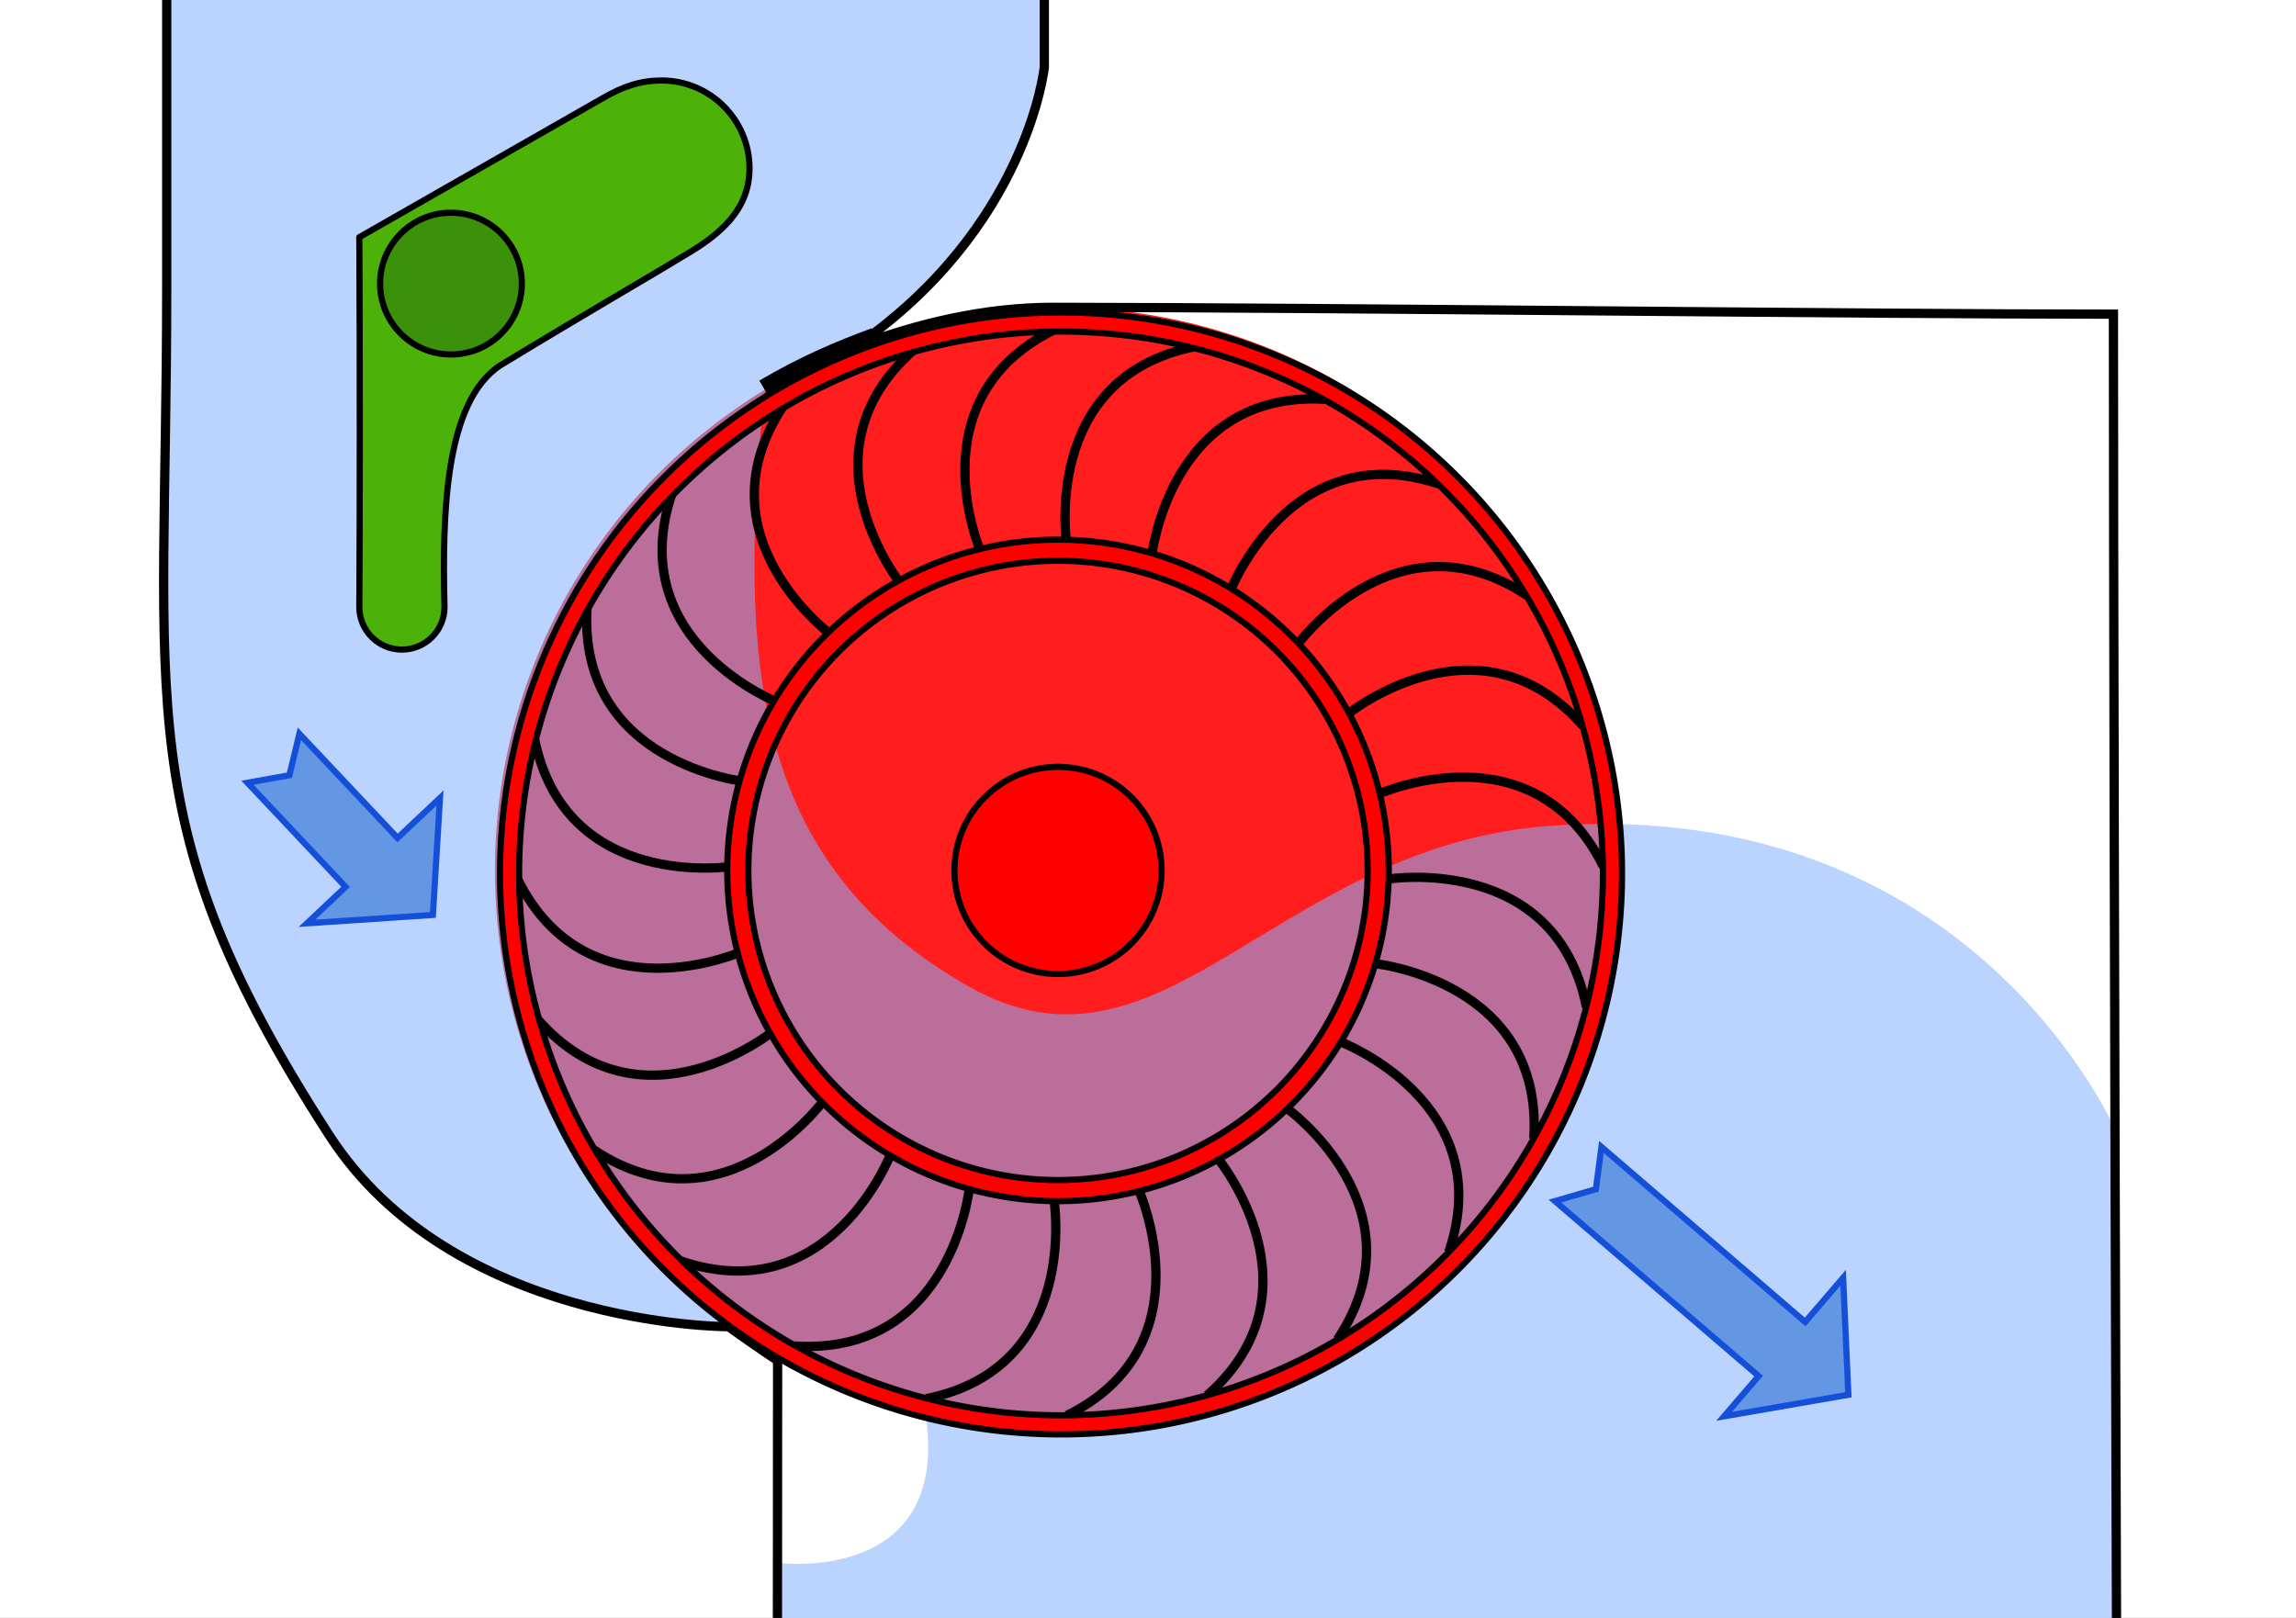 <?xml version="1.0" encoding="UTF-8" standalone="no"?>
<!-- Created with Inkscape (http://www.inkscape.org/) -->

<svg
   xmlns:dc="http://purl.org/dc/elements/1.1/"
   xmlns:cc="http://creativecommons.org/ns#"
   xmlns:rdf="http://www.w3.org/1999/02/22-rdf-syntax-ns#"
   xmlns:svg="http://www.w3.org/2000/svg"
   xmlns="http://www.w3.org/2000/svg"
   xmlns:sodipodi="http://sodipodi.sourceforge.net/DTD/sodipodi-0.dtd"
   xmlns:inkscape="http://www.inkscape.org/namespaces/inkscape"
   width="210mm"
   height="148mm"
   viewBox="0 0 744.094 524.409"
   id="svg2"
   version="1.1"
   inkscape:version="0.91 r13725"
   sodipodi:docname="OssbergerSketch.svg">
  <rect x="0" y="0" width="744.094" height="524.409" fill="#333333" stroke="none"/>
  <defs
     id="defs4" />
  <sodipodi:namedview
     id="base"
     pagecolor="#ffffff"
     bordercolor="#666666"
     borderopacity="1.0"
     inkscape:pageopacity="0.0"
     inkscape:pageshadow="2"
     inkscape:zoom="0.98994948"
     inkscape:cx="237.87637"
     inkscape:cy="254.08808"
     inkscape:document-units="px"
     inkscape:current-layer="layer1"
     showgrid="false"
     showguides="true"
     inkscape:guide-bbox="true"
     inkscape:window-width="1920"
     inkscape:window-height="1017"
     inkscape:window-x="1272"
     inkscape:window-y="241"
     inkscape:window-maximized="1"
     borderlayer="true" />
  <g
     inkscape:label="Ebene 1"
     inkscape:groupmode="layer"
     id="layer1"
     transform="translate(0,-527.953)">
    <rect
       y="462.026"
       x="-75.307"
       height="628.138"
       width="895.53"
       id="rect4757"
       style="opacity:1;fill:#ffffff;fill-opacity:1;stroke:#52ff00;stroke-width:2;stroke-miterlimit:4;stroke-dasharray:none;stroke-opacity:1" />
    <g
       id="g4220"
       transform="translate(-52,2.404)" />
    <ellipse
       style="opacity:1;fill:#ff1d1d;fill-opacity:1;stroke:#ff1d1d;stroke-width:2;stroke-miterlimit:4;stroke-dasharray:none;stroke-opacity:1"
       id="circle4727"
       cx="342.882"
       cy="810.078"
       rx="181.488"
       ry="181.503" />
    <path
       style="fill:#82b2ff;fill-opacity:0.548;fill-rule:evenodd;stroke:none;stroke-width:3;stroke-linecap:butt;stroke-linejoin:miter;stroke-miterlimit:4;stroke-dasharray:none;stroke-opacity:1"
       d="m 54.484,462.968 0,158.515 c 0,136.574 -12.667,173.226 52.649,274.399 40.275,62.385 129.632,62.092 129.632,62.092 0,0 24.138,20.563 63.315,29.117 7.674,54.562 -47.675,47.47 -47.675,47.47 l 0,122.647 434.292,0 -0.81,-262.274 c 0,0 -46.108,-108.826 -183.004,-99.339 -89.436,6.198 -125.871,87.921 -188.974,52.089 -70.812,-40.209 -74.53,-105.989 -66.293,-192.417 84.27,-38.039 91.294,-105.594 91.294,-105.594 l 0,-86.705 z"
       id="path4738"
       inkscape:connector-curvature="0"
       sodipodi:nodetypes="ccsccccccsscccc" />
    <path
       style="opacity:1;fill:#4db207;fill-opacity:1;stroke:#000000;stroke-width:2;stroke-linecap:round;stroke-linejoin:round;stroke-miterlimit:4;stroke-dasharray:none;stroke-opacity:1"
       d="m 214.411,554.04 c -6.787,0.014 -12.348,1.848 -19.129,5.765 l -78.829,45.03 c 0.212,41.103 0.173,91.318 0,119.859 -5e-4,7.629 6.18,13.814 13.804,13.813 7.623,-5e-4 13.803,-6.185 13.802,-13.813 -0.746,-29.951 0.031,-66.714 18.256,-78.422 26.16,-15.942 49.539,-29.414 59.413,-35.489 12.072,-6.974 21.163,-15.096 21.178,-28.227 -4e-4,-15.749 -12.758,-28.516 -28.496,-28.516 z"
       id="circle4744"
       inkscape:connector-curvature="0"
       sodipodi:nodetypes="cccccccccc" />
    <ellipse
       style="opacity:1;fill:#3c910a;fill-opacity:1;stroke:#000000;stroke-width:2;stroke-linecap:round;stroke-linejoin:round;stroke-miterlimit:4;stroke-dasharray:none;stroke-opacity:1"
       id="path4742"
       cx="146.151"
       cy="619.878"
       rx="22.972"
       ry="22.974" />
    <ellipse
       cy="810.078"
       cx="342.882"
       id="circle4753"
       style="opacity:1;fill:#ff0000;fill-opacity:1;stroke:#000000;stroke-width:2;stroke-miterlimit:4;stroke-dasharray:none;stroke-opacity:1"
       rx="33.569"
       ry="33.572" />
    <path
       style="fill:#ffffff;fill-opacity:0;fill-rule:evenodd;stroke:#000000;stroke-width:3;stroke-linecap:butt;stroke-linejoin:miter;stroke-miterlimit:4;stroke-dasharray:none;stroke-opacity:1"
       d="m 54.027,462.968 0,158.514 c 0,136.573 -12.667,173.227 52.649,274.399 39.824,61.687 127.489,62.089 129.45,62.09 0.292,0.212 0.585,0.422 0.879,0.632 0.294,0.21 0.588,0.419 0.883,0.627 1.465,1.135 10.671,7.481 14.12,9.735 -0.07,66.521 -0.06,106.977 -0.06,188.241 l 434.292,0 -0.809,-262.274 c 0,0 -0.505,-183.53 -0.505,-265.15 -85.336,0 -249.629,-2.151 -343.979,-2.219 -21.856,0.074 -43.519,5.105 -63.945,12.88 56.171,-38.667 61.452,-90.772 61.452,-90.772 l 0,-86.704 z"
       id="path4732"
       inkscape:connector-curvature="0"
       sodipodi:nodetypes="csscsccccccccccc" />
    <path
       style="fill:none;fill-rule:evenodd;stroke:#000000;stroke-width:5;stroke-linecap:butt;stroke-linejoin:miter;stroke-miterlimit:4;stroke-dasharray:none;stroke-opacity:1"
       d="m 247.343,653.475 c 12.818,-7.539 24.021,-12.363 35.943,-16.763"
       id="path4755"
       inkscape:connector-curvature="0"
       sodipodi:nodetypes="cc" />
    <path
       style="fill:none;fill-rule:evenodd;stroke:#000000;stroke-width:3;stroke-linecap:butt;stroke-linejoin:miter;stroke-miterlimit:4;stroke-dasharray:none;stroke-opacity:1"
       d="m 253.91,659.47 c -28.348,42.526 16.129,74.787 16.129,74.787"
       id="path4670"
       inkscape:connector-curvature="0"
       sodipodi:nodetypes="cc"
       inkscape:transform-center-x="89.302492"
       inkscape:transform-center-y="-117.74647" />
    <path
       inkscape:transform-center-y="-91.88469"
       inkscape:transform-center-x="113.68568"
       sodipodi:nodetypes="cc"
       inkscape:connector-curvature="0"
       id="path4672"
       d="m 217.8,687.86 c -16.377,48.414 34.934,68.063 34.934,68.063"
       style="fill:none;fill-rule:evenodd;stroke:#000000;stroke-width:3;stroke-linecap:butt;stroke-linejoin:miter;stroke-miterlimit:4;stroke-dasharray:none;stroke-opacity:1" />
    <path
       style="fill:none;fill-rule:evenodd;stroke:#000000;stroke-width:3;stroke-linecap:butt;stroke-linejoin:miter;stroke-miterlimit:4;stroke-dasharray:none;stroke-opacity:1"
       d="m 190.268,724.629 c -3.289,51.003 51.358,56.702 51.358,56.702"
       id="path4674"
       inkscape:connector-curvature="0"
       sodipodi:nodetypes="cc"
       inkscape:transform-center-x="132.05736"
       inkscape:transform-center-y="-59.761125" />
    <path
       inkscape:transform-center-y="-23.271435"
       inkscape:transform-center-x="142.9537"
       sodipodi:nodetypes="cc"
       inkscape:connector-curvature="0"
       id="path4676"
       d="m 173.191,767.272 c 10.023,50.117 64.283,41.476 64.283,41.476"
       style="fill:none;fill-rule:evenodd;stroke:#000000;stroke-width:3;stroke-linecap:butt;stroke-linejoin:miter;stroke-miterlimit:4;stroke-dasharray:none;stroke-opacity:1" />
    <path
       style="fill:none;fill-rule:evenodd;stroke:#000000;stroke-width:3;stroke-linecap:butt;stroke-linejoin:miter;stroke-miterlimit:4;stroke-dasharray:none;stroke-opacity:1"
       d="m 167.731,812.882 c 22.651,45.815 72.826,23.424 72.826,23.424"
       id="path4678"
       inkscape:connector-curvature="0"
       sodipodi:nodetypes="cc"
       inkscape:transform-center-x="144.18173"
       inkscape:transform-center-y="17.063671" />
    <path
       inkscape:transform-center-y="58.469588"
       inkscape:transform-center-x="135.58401"
       sodipodi:nodetypes="cc"
       inkscape:connector-curvature="0"
       id="path4680"
       d="m 174.26,858.351 c 33.736,38.391 76.407,3.775 76.407,3.775"
       style="fill:none;fill-rule:evenodd;stroke:#000000;stroke-width:3;stroke-linecap:butt;stroke-linejoin:miter;stroke-miterlimit:4;stroke-dasharray:none;stroke-opacity:1" />
    <path
       style="fill:none;fill-rule:evenodd;stroke:#000000;stroke-width:3;stroke-linecap:butt;stroke-linejoin:miter;stroke-miterlimit:4;stroke-dasharray:none;stroke-opacity:1"
       d="m 192.335,900.581 c 42.522,28.35 74.78,-16.13 74.78,-16.13"
       id="path4682"
       inkscape:connector-curvature="0"
       sodipodi:nodetypes="cc"
       inkscape:transform-center-x="117.74646"
       inkscape:transform-center-y="89.302498" />
    <path
       inkscape:transform-center-y="113.68569"
       inkscape:transform-center-x="91.88469"
       sodipodi:nodetypes="cc"
       inkscape:connector-curvature="0"
       id="path4684"
       d="m 220.722,936.693 c 48.41,16.378 68.058,-34.937 68.058,-34.937"
       style="fill:none;fill-rule:evenodd;stroke:#000000;stroke-width:3;stroke-linecap:butt;stroke-linejoin:miter;stroke-miterlimit:4;stroke-dasharray:none;stroke-opacity:1" />
    <path
       style="fill:none;fill-rule:evenodd;stroke:#000000;stroke-width:3;stroke-linecap:butt;stroke-linejoin:miter;stroke-miterlimit:4;stroke-dasharray:none;stroke-opacity:1"
       d="m 257.488,964.227 c 50.999,3.289 56.697,-51.362 56.697,-51.362"
       id="path4686"
       inkscape:connector-curvature="0"
       sodipodi:nodetypes="cc"
       inkscape:transform-center-x="59.761125"
       inkscape:transform-center-y="132.05737" />
    <path
       inkscape:transform-center-y="142.95371"
       inkscape:transform-center-x="23.27143"
       sodipodi:nodetypes="cc"
       inkscape:connector-curvature="0"
       id="path4688"
       d="m 300.127,981.306 c 50.113,-10.023 41.473,-64.288 41.473,-64.288"
       style="fill:none;fill-rule:evenodd;stroke:#000000;stroke-width:3;stroke-linecap:butt;stroke-linejoin:miter;stroke-miterlimit:4;stroke-dasharray:none;stroke-opacity:1" />
    <path
       style="fill:none;fill-rule:evenodd;stroke:#000000;stroke-width:3;stroke-linecap:butt;stroke-linejoin:miter;stroke-miterlimit:4;stroke-dasharray:none;stroke-opacity:1"
       d="m 345.734,986.767 c 45.811,-22.653 23.422,-72.832 23.422,-72.832"
       id="path4690"
       inkscape:connector-curvature="0"
       sodipodi:nodetypes="cc"
       inkscape:transform-center-x="-17.063676"
       inkscape:transform-center-y="144.18174" />
    <path
       inkscape:transform-center-y="135.58402"
       inkscape:transform-center-x="-58.469592"
       sodipodi:nodetypes="cc"
       inkscape:connector-curvature="0"
       id="path4692"
       d="m 391.199,980.236 c 38.388,-33.739 3.775,-76.413 3.775,-76.413"
       style="fill:none;fill-rule:evenodd;stroke:#000000;stroke-width:3;stroke-linecap:butt;stroke-linejoin:miter;stroke-miterlimit:4;stroke-dasharray:none;stroke-opacity:1" />
    <path
       style="fill:none;fill-rule:evenodd;stroke:#000000;stroke-width:3;stroke-linecap:butt;stroke-linejoin:miter;stroke-miterlimit:4;stroke-dasharray:none;stroke-opacity:1"
       d="m 433.425,962.16 c 28.348,-42.526 -16.129,-74.786 -16.129,-74.786"
       id="path4694"
       inkscape:connector-curvature="0"
       sodipodi:nodetypes="cc"
       inkscape:transform-center-x="-89.302506"
       inkscape:transform-center-y="117.74647" />
    <path
       inkscape:transform-center-y="91.884695"
       inkscape:transform-center-x="-113.6857"
       sodipodi:nodetypes="cc"
       inkscape:connector-curvature="0"
       id="path4696"
       d="m 469.535,933.77 c 16.377,-48.414 -34.934,-68.063 -34.934,-68.063"
       style="fill:none;fill-rule:evenodd;stroke:#000000;stroke-width:3;stroke-linecap:butt;stroke-linejoin:miter;stroke-miterlimit:4;stroke-dasharray:none;stroke-opacity:1" />
    <path
       style="fill:none;fill-rule:evenodd;stroke:#000000;stroke-width:3;stroke-linecap:butt;stroke-linejoin:miter;stroke-miterlimit:4;stroke-dasharray:none;stroke-opacity:1"
       d="m 497.066,897.001 c 3.289,-51.003 -51.358,-56.702 -51.358,-56.702"
       id="path4698"
       inkscape:connector-curvature="0"
       sodipodi:nodetypes="cc"
       inkscape:transform-center-x="-132.05738"
       inkscape:transform-center-y="59.76113" />
    <path
       inkscape:transform-center-y="23.271435"
       inkscape:transform-center-x="-142.95372"
       sodipodi:nodetypes="cc"
       inkscape:connector-curvature="0"
       id="path4700"
       d="m 514.144,854.359 c -10.023,-50.117 -64.283,-41.476 -64.283,-41.476"
       style="fill:none;fill-rule:evenodd;stroke:#000000;stroke-width:3;stroke-linecap:butt;stroke-linejoin:miter;stroke-miterlimit:4;stroke-dasharray:none;stroke-opacity:1" />
    <path
       style="fill:none;fill-rule:evenodd;stroke:#000000;stroke-width:3;stroke-linecap:butt;stroke-linejoin:miter;stroke-miterlimit:4;stroke-dasharray:none;stroke-opacity:1"
       d="m 519.604,808.749 c -22.651,-45.815 -72.826,-23.424 -72.826,-23.424"
       id="path4702"
       inkscape:connector-curvature="0"
       sodipodi:nodetypes="cc"
       inkscape:transform-center-x="-144.18175"
       inkscape:transform-center-y="-17.063678" />
    <path
       inkscape:transform-center-y="-58.469601"
       inkscape:transform-center-x="-135.58403"
       sodipodi:nodetypes="cc"
       inkscape:connector-curvature="0"
       id="path4704"
       d="m 513.074,763.28 c -33.736,-38.391 -76.407,-3.776 -76.407,-3.776"
       style="fill:none;fill-rule:evenodd;stroke:#000000;stroke-width:3;stroke-linecap:butt;stroke-linejoin:miter;stroke-miterlimit:4;stroke-dasharray:none;stroke-opacity:1" />
    <path
       style="fill:none;fill-rule:evenodd;stroke:#000000;stroke-width:3;stroke-linecap:butt;stroke-linejoin:miter;stroke-miterlimit:4;stroke-dasharray:none;stroke-opacity:1"
       d="m 495,721.05 c -42.522,-28.35 -74.78,16.13 -74.78,16.13"
       id="path4706"
       inkscape:connector-curvature="0"
       sodipodi:nodetypes="cc"
       inkscape:transform-center-x="-117.74648"
       inkscape:transform-center-y="-89.302507" />
    <path
       inkscape:transform-center-y="-113.68572"
       inkscape:transform-center-x="-91.884705"
       sodipodi:nodetypes="cc"
       inkscape:connector-curvature="0"
       id="path4708"
       d="m 466.612,684.938 c -48.41,-16.378 -68.058,34.937 -68.058,34.937"
       style="fill:none;fill-rule:evenodd;stroke:#000000;stroke-width:3;stroke-linecap:butt;stroke-linejoin:miter;stroke-miterlimit:4;stroke-dasharray:none;stroke-opacity:1" />
    <path
       style="fill:none;fill-rule:evenodd;stroke:#000000;stroke-width:3;stroke-linecap:butt;stroke-linejoin:miter;stroke-miterlimit:4;stroke-dasharray:none;stroke-opacity:1"
       d="m 429.846,657.404 c -50.999,-3.289 -56.697,51.363 -56.697,51.363"
       id="path4710"
       inkscape:connector-curvature="0"
       sodipodi:nodetypes="cc"
       inkscape:transform-center-x="-59.76113"
       inkscape:transform-center-y="-132.05741" />
    <path
       inkscape:transform-center-y="-142.95377"
       inkscape:transform-center-x="-23.271429"
       sodipodi:nodetypes="cc"
       inkscape:connector-curvature="0"
       id="path4712"
       d="m 387.207,640.325 c -50.113,10.024 -41.473,64.288 -41.473,64.288"
       style="fill:none;fill-rule:evenodd;stroke:#000000;stroke-width:3;stroke-linecap:butt;stroke-linejoin:miter;stroke-miterlimit:4;stroke-dasharray:none;stroke-opacity:1" />
    <path
       style="fill:none;fill-rule:evenodd;stroke:#000000;stroke-width:3;stroke-linecap:butt;stroke-linejoin:miter;stroke-miterlimit:4;stroke-dasharray:none;stroke-opacity:1"
       d="m 341.601,634.864 c -45.811,22.653 -23.422,72.832 -23.422,72.832"
       id="path4714"
       inkscape:connector-curvature="0"
       sodipodi:nodetypes="cc"
       inkscape:transform-center-x="17.063688"
       inkscape:transform-center-y="-144.18177" />
    <path
       inkscape:transform-center-y="-135.58402"
       inkscape:transform-center-x="58.469615"
       sodipodi:nodetypes="cc"
       inkscape:connector-curvature="0"
       id="path4716"
       d="m 296.136,641.394 c -38.388,33.739 -3.775,76.413 -3.775,76.413"
       style="fill:none;fill-rule:evenodd;stroke:#000000;stroke-width:3;stroke-linecap:butt;stroke-linejoin:miter;stroke-miterlimit:4;stroke-dasharray:none;stroke-opacity:1" />
    <path
       style="opacity:1;fill:#ff0000;fill-opacity:1;stroke:#000000;stroke-width:2;stroke-miterlimit:4;stroke-dasharray:none;stroke-opacity:1"
       d="m 343.859,629.228 a 181.813,181.828 0 0 0 -181.813,181.828 181.813,181.828 0 0 0 181.813,181.826 181.813,181.828 0 0 0 181.813,-181.826 181.813,181.828 0 0 0 -181.813,-181.828 z m 0,6.19 a 175.623,175.637 0 0 1 175.623,175.637 175.623,175.637 0 0 1 -175.623,175.637 175.623,175.637 0 0 1 -175.623,-175.637 175.623,175.637 0 0 1 175.623,-175.637 z"
       id="circle4718"
       inkscape:connector-curvature="0" />
    <path
       style="opacity:1;fill:#ff0000;fill-opacity:1;stroke:#000000;stroke-width:2;stroke-miterlimit:4;stroke-dasharray:none;stroke-opacity:1"
       d="m 342.882,702.872 a 107.197,107.206 0 0 0 -107.197,107.205 107.197,107.206 0 0 0 107.197,107.207 107.197,107.206 0 0 0 107.197,-107.207 107.197,107.206 0 0 0 -107.197,-107.205 z m 0,6.844 a 100.354,100.362 0 0 1 100.355,100.361 100.354,100.362 0 0 1 -100.355,100.363 100.354,100.362 0 0 1 -100.355,-100.363 100.354,100.362 0 0 1 100.355,-100.361 z"
       id="circle4635"
       inkscape:connector-curvature="0" />
    <path
       sodipodi:nodetypes="ccccccccc"
       inkscape:connector-curvature="0"
       id="path4767"
       d="m 80.193,781.656 31.816,33.768 -12.52,11.798 40.801,-2.709 2.305,-37.912 -13.752,12.959 -31.816,-33.768 -3.236,13.43 z"
       style="opacity:1;fill:#6396e3;fill-opacity:1;fill-rule:evenodd;stroke:#154ed8;stroke-width:2;stroke-linecap:butt;stroke-linejoin:miter;stroke-miterlimit:4;stroke-dasharray:none;stroke-opacity:1" />
    <path
       style="opacity:1;fill:#6396e3;fill-opacity:1;fill-rule:evenodd;stroke:#154ed8;stroke-width:2;stroke-linecap:butt;stroke-linejoin:miter;stroke-miterlimit:4;stroke-dasharray:none;stroke-opacity:1"
       d="m 503.925,917.256 66.023,56.72 -11.21,13.05 40.289,-6.986 -1.696,-37.944 -12.312,14.334 -66.022,-56.72 -1.806,13.695 z"
       id="path4769"
       inkscape:connector-curvature="0"
       sodipodi:nodetypes="ccccccccc" />
  </g>
</svg>

